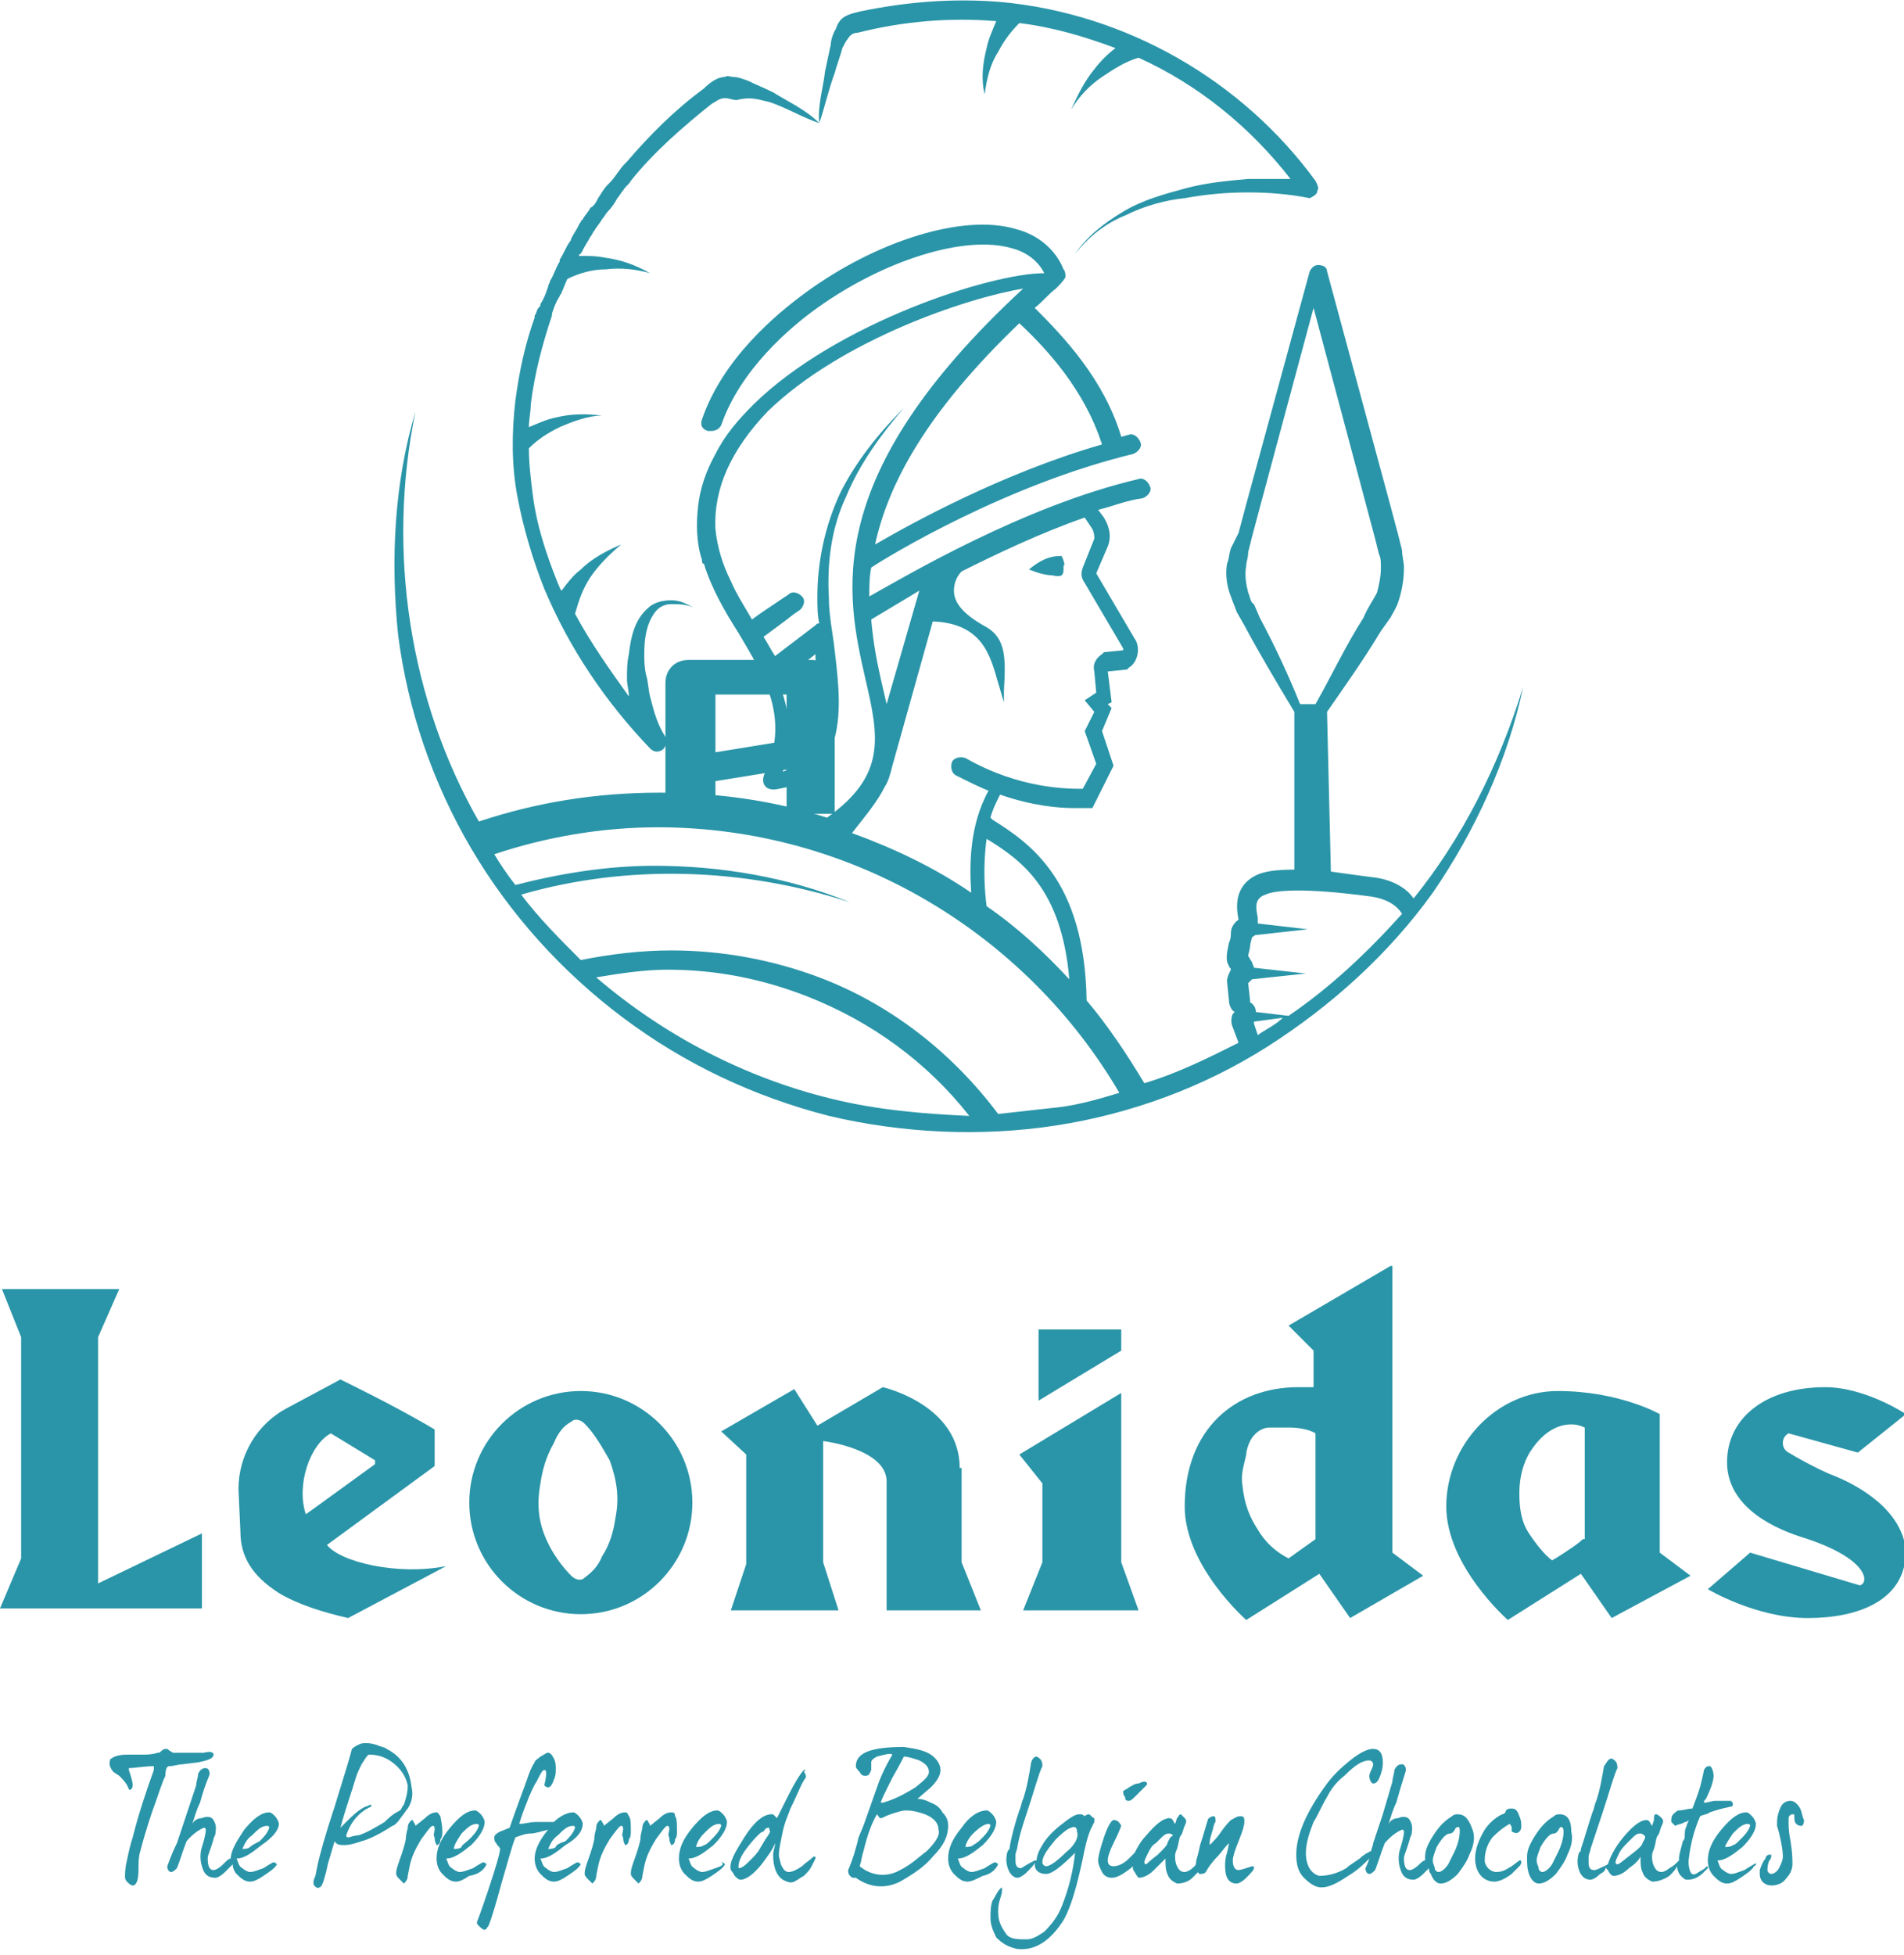 <?xml version="1.0" encoding="utf-8"?>
<!-- Generator: Adobe Illustrator 28.3.0, SVG Export Plug-In . SVG Version: 6.00 Build 0)  -->
<svg version="1.1" id="Layer_2_00000125595362154275485010000011974042565702080447_"
	 xmlns="http://www.w3.org/2000/svg" xmlns:xlink="http://www.w3.org/1999/xlink" x="0px" y="0px" viewBox="0 0 99 101.6"
	 style="enable-background:new 0 0 99 101.6;" xml:space="preserve">
<style type="text/css">
	.st0{fill:#2A95A8;}
</style>
<path class="st0" d="M42.2,34.3L42.2,34.3h-6.4l0,0c-0.7,0-1.2,0.5-1.2,1.2l0,0v6.9h2.6v-1.8l3.7-0.6v2.3h2.5v-6.8
	C43.4,34.8,42.9,34.3,42.2,34.3z M40.9,38.5l-3.7,0.6v-3l0,0h3.7V38.5z"/>
<g>
	<path class="st0" d="M30.2,72.3c-3.2,0-5.8,2.6-5.8,5.8c0,3.2,2.6,5.8,5.8,5.8c3.2,0,5.8-2.6,5.8-5.8C36,74.9,33.4,72.3,30.2,72.3
		 M32,78.9c-0.1,0.7-0.3,1.4-0.7,2c-0.2,0.5-0.5,0.8-0.9,1.1c-0.2,0.2-0.5,0.1-0.7-0.1c-0.5-0.5-1-1.2-1.3-1.9
		c-0.4-0.9-0.5-1.8-0.3-2.9c0.1-0.7,0.3-1.4,0.7-2.1c0.2-0.5,0.5-0.9,0.9-1.1c0.2-0.2,0.5-0.1,0.7,0.1c0.5,0.5,0.9,1.2,1.3,1.9
		C32.1,77,32.2,77.9,32,78.9"/>
	<path class="st0" d="M86.3,73.5c0,0-2.1-1.2-5.3-1.2c-3.2,0-5.8,2.8-5.8,6c0,3.1,3.2,5.9,3.2,5.9l3.8-2.4l1.6,2.3l4.1-2.2l-1.6-1.2
		L86.3,73.5z M82.3,80c-0.2,0.2-0.5,0.4-0.8,0.6c-0.3,0.2-0.6,0.4-0.8,0.5c-0.4-0.3-0.8-0.8-1.2-1.4c-0.4-0.6-0.5-1.3-0.5-2.1
		c0-0.8,0.2-1.6,0.6-2.2c0.4-0.6,0.9-1.1,1.6-1.3c0.4-0.1,0.8-0.1,1.2,0.1V80z"/>
	<path class="st0" d="M95.1,76.6c-0.9-0.4-1.6-0.8-2.1-1.1c-0.2-0.1-0.3-0.3-0.3-0.5c0-0.2,0.1-0.4,0.3-0.5l3.6,1l2.5-2
		c0,0-2.1-1.4-4.2-1.4c-3.1,0-5.1,1.6-5.1,3.9c0,2.1,2,3.3,3.9,3.9c3.5,1.1,3.5,2.4,3,2.5l-5.7-1.7l-2.2,1.9c0,0,2.5,1.5,5.2,1.5
		c2.6,0,5.1-0.9,5.1-3.5C98.9,78.5,96.7,77.2,95.1,76.6"/>
	<polygon class="st0" points="58.3,69.1 54,69.1 54,72.8 58.3,70.2 	"/>
	<path class="st0" d="M49.9,76.3c0-3.3-4-4.2-4-4.2l-3.4,2l-1.2-1.9l-3.8,2.2l1.3,1.2v1.2v4.5L38,83.7h5.6l-0.8-2.5v-6.3
		c0,0,3.3,0.4,3.3,2.1v6.7h4.9l-1-2.5V76.3z"/>
	<polygon class="st0" points="58.3,72.4 53,75.6 54.2,77.1 54.2,81.2 53.2,83.7 59.2,83.7 58.3,81.2 	"/>
	<path class="st0" d="M72.3,65.8L67,68.9l1.3,1.3v1.9c-0.2,0-0.5,0-0.8,0c-3.3,0-5.9,2.2-5.9,6.2c0,3.1,3.2,5.9,3.2,5.9l3.8-2.4
		l1.6,2.3l3.8-2.2l-1.6-1.2V65.8z M68.4,80L67,81c-0.6-0.3-1.2-0.8-1.6-1.5c-0.4-0.6-0.7-1.3-0.8-2.3c-0.1-0.6,0.1-1.1,0.2-1.6
		c0-0.2,0.1-0.5,0.2-0.7c0.2-0.4,0.6-0.7,1-0.7c0.4,0,0.7,0,1.1,0c0.4,0,1,0.1,1.3,0.3V80z"/>
	<polygon class="st0" points="10.5,79.7 5.1,82.3 5.1,69.5 6.2,67 0.1,67 1.1,69.5 1.1,81 0,83.6 10.5,83.6 	"/>
	<path class="st0" d="M17,80.3l5.6-4.1v-1.9c-2-1.2-4.9-2.6-4.9-2.6l-2.8,1.5c-1.5,0.8-2.5,2.4-2.5,4.2l0.1,2.2c0,1.3,0.6,2.3,2,3.2
		c1,0.6,2.3,1,3.6,1.3l5.1-2.7C20.7,81.9,17.7,81.2,17,80.3 M17.2,74.5l2.3,1.4v0.2c-0.7,0.5-3.7,2.7-3.6,2.6
		C15.4,77.2,16.1,75.1,17.2,74.5"/>
	<path class="st0" d="M8.8,91.8c0.2,0,0.5-0.1,0.7-0.1l0.8-0.1c0.5-0.1,0.8-0.2,0.8-0.4c0-0.1-0.1-0.2-0.5-0.1c-0.2,0-0.5,0-0.9,0
		c-0.4,0-0.7,0-0.7,0c-0.2-0.1-0.3-0.2-0.3-0.2c-0.1,0-0.2,0-0.3,0.1c-0.1,0.1-0.1,0.1-0.2,0.1c-0.3,0.1-0.6,0.1-0.8,0.1
		c-0.3,0-0.6,0-0.8,0c-0.4,0-0.7,0.1-0.8,0.2c-0.1,0-0.1,0.2-0.1,0.3c0,0.1,0.1,0.3,0.2,0.4l0.3,0.2c0.2,0.2,0.4,0.4,0.5,0.7
		c0.1,0.1,0.2-0.1,0.2-0.2c0-0.2-0.1-0.5-0.2-0.8c0-0.1,0-0.1,0-0.1C7,91.9,7.5,91.8,8,91.8l0,0.2c-0.4,1.1-0.8,2.3-1.1,3.5
		c-0.1,0.3-0.2,0.7-0.3,1.2c-0.1,0.4-0.1,0.7-0.1,0.8c0,0.1,0,0.2,0.1,0.3c0.1,0.1,0.2,0.2,0.3,0.2c0.2,0,0.3-0.3,0.3-0.8
		c0-0.3,0-0.7,0.1-1c0.1-0.4,0.3-1.1,0.6-2c0.3-0.8,0.5-1.5,0.7-1.9C8.6,91.9,8.7,91.8,8.8,91.8"/>
	<path class="st0" d="M14.5,94.8c0-0.1-0.1-0.3-0.2-0.4c-0.1-0.1-0.2-0.2-0.3-0.2c-0.4,0-0.8,0.3-1.3,0.9c-0.4,0.6-0.7,1.1-0.7,1.5
		c-0.1,0-0.2,0.1-0.4,0.3c-0.2,0.2-0.4,0.3-0.5,0.3c-0.2,0-0.3-0.2-0.3-0.6c0-0.2,0.1-0.3,0.3-1c0-0.1,0.1-0.2,0.1-0.3
		c0-0.1,0.1-0.4-0.1-0.7c-0.1-0.2-0.4-0.2-0.6-0.1c-0.2,0-0.4,0.1-0.5,0.3c0.1-0.3,0.2-0.7,0.4-1.1c0.3-1.1,0.5-1.4,0.5-1.5
		c0-0.2-0.1-0.3-0.2-0.3c-0.2,0-0.3,0.1-0.4,0.3c0,0.2-0.1,0.4-0.1,0.6l-0.5,1.5l-0.5,1.5C8.9,96.4,8.7,97,8.7,97
		c0,0.2,0.1,0.3,0.2,0.3c0.1,0,0.2-0.1,0.3-0.2c0.2-0.5,0.3-0.9,0.5-1.4c0,0,0,0,0,0c0,0,0,0,0,0c0,0,0.4-0.5,0.9-0.7c0,0,0,0,0,0
		c0.1,0,0.1,0.1,0.1,0.1c0,0.2-0.1,0.6-0.2,0.9c-0.1,0.3-0.1,0.7,0,1c0.1,0.4,0.3,0.6,0.7,0.6c0.1,0,0.3-0.1,0.5-0.3
		c0.2-0.2,0.3-0.3,0.4-0.4c0,0.2,0.1,0.4,0.2,0.5c0.2,0.2,0.4,0.4,0.7,0.4c0.2,0,0.4-0.1,0.7-0.3c0.3-0.2,0.6-0.4,0.7-0.6
		c-0.1-0.1-0.1-0.1-0.2-0.1c0,0-0.2,0.1-0.5,0.3c-0.3,0.1-0.5,0.2-0.7,0.2c-0.1,0-0.3-0.1-0.4-0.2c-0.2-0.1-0.2-0.3-0.3-0.5
		c0.4,0,0.8-0.3,1.3-0.7C14.2,95.5,14.5,95.1,14.5,94.8 M13,96c-0.1,0.1-0.3,0.1-0.4,0.1c0.1-0.2,0.2-0.5,0.5-0.7
		c0.3-0.3,0.5-0.5,0.8-0.5c0,0,0.1,0,0.1,0.1c-0.1,0.3-0.3,0.5-0.5,0.7C13.3,95.8,13.1,95.9,13,96"/>
	<path class="st0" d="M20.9,94.4c0.1-0.1,0.2-0.3,0.3-0.4c0.2-0.3,0.3-0.7,0.2-1.1c-0.1-0.9-0.5-1.6-1.3-2c-0.1-0.1-0.3-0.1-0.5-0.2
		c-0.3-0.1-0.5-0.1-0.6-0.1c-0.1,0-0.2,0-0.4,0.1c-0.2,0.1-0.3,0.2-0.3,0.2c-0.1,0.4-0.4,1.4-0.9,3c-0.5,1.5-0.8,2.6-0.9,3.1
		l-0.1,0.5c-0.1,0.2-0.1,0.3-0.1,0.4c0,0.1,0.2,0.3,0.3,0.2c0.1,0,0.2-0.2,0.3-0.6c0.1-0.3,0.1-0.5,0.2-0.8c0.1-0.3,0.2-0.7,0.3-1
		c0.1,0.2,0.3,0.2,0.5,0.2c0.3,0,0.6-0.1,0.9-0.2c0.4-0.1,1-0.4,1.6-0.8C20.5,94.9,20.7,94.7,20.9,94.4 M20,94.7
		c-0.5,0.3-1,0.6-1.4,0.7c-0.2,0-0.4,0.1-0.5,0.1c0,0-0.1,0-0.1-0.1c0.2-0.6,0.6-1.2,1.3-1.5c0-0.1,0-0.1,0-0.1
		c-0.1,0-0.2,0.1-0.3,0.1c-0.4,0.2-0.7,0.5-1,0.8c-0.1,0.1-0.2,0.2-0.3,0.3c0.3-1.1,0.6-1.9,0.8-2.6c0.1-0.3,0.2-0.5,0.3-0.7
		c0.2-0.3,0.3-0.5,0.4-0.5c0.4,0,0.8,0.1,1.2,0.4c0.4,0.3,0.7,0.7,0.8,1.2c0,0.4-0.1,0.7-0.2,1c-0.1,0.1-0.1,0.2-0.2,0.3
		C20.4,94.3,20.2,94.5,20,94.7"/>
	<path class="st0" d="M22.9,94.4c-0.1-0.1-0.1-0.2-0.2-0.2c-0.2,0-0.4,0.1-0.6,0.3l-0.5,0.4c0,0,0-0.1-0.1-0.2
		c0-0.1-0.1-0.1-0.1-0.1c-0.1,0.1-0.2,0.2-0.2,0.4c0,0.1-0.1,0.3-0.1,0.6c-0.1,0.5-0.3,1-0.4,1.3c-0.1,0.3-0.1,0.4-0.1,0.5
		c0,0.1,0.1,0.2,0.2,0.3c0.1,0.1,0.1,0.1,0.2,0.2c0.1-0.1,0.2-0.2,0.2-0.4l0.1-0.5c0.1-0.5,0.3-0.9,0.6-1.4c0.3-0.4,0.5-0.7,0.6-0.7
		c0.1,0,0.1,0.1,0.1,0.2c0,0.1-0.1,0.3,0,0.4c0,0.1,0,0.2,0.1,0.4c0.1,0,0.2-0.1,0.2-0.3c0.1-0.1,0.1-0.3,0.1-0.4
		C23,94.8,22.9,94.5,22.9,94.4"/>
	<path class="st0" d="M25.3,96.9c-0.1-0.1-0.1-0.1-0.2-0.1c0,0-0.2,0.1-0.5,0.3c-0.3,0.1-0.5,0.2-0.7,0.2c-0.1,0-0.3-0.1-0.4-0.2
		c-0.2-0.1-0.2-0.3-0.3-0.5c0.4,0,0.8-0.3,1.3-0.7c0.5-0.5,0.7-0.9,0.7-1.2c0-0.1-0.1-0.3-0.2-0.4c-0.1-0.1-0.2-0.2-0.3-0.2
		c-0.4,0-0.8,0.3-1.3,0.9c-0.5,0.6-0.7,1.1-0.7,1.6c0,0.3,0.1,0.6,0.3,0.8c0.2,0.2,0.4,0.4,0.7,0.4c0.2,0,0.4-0.1,0.7-0.3
		C25,97.4,25.2,97.1,25.3,96.9 M24,95.3c0.3-0.3,0.5-0.5,0.8-0.5c0,0,0.1,0,0.1,0.1c-0.1,0.3-0.3,0.5-0.5,0.7
		C24.2,95.8,24,95.9,24,96c-0.1,0.1-0.3,0.1-0.4,0.1C23.6,95.9,23.8,95.6,24,95.3"/>
	<path class="st0" d="M30.3,94.8c0-0.1-0.1-0.3-0.2-0.4c-0.1-0.1-0.2-0.2-0.3-0.2c-0.3,0-0.7,0.2-1,0.5c0,0,0,0,0,0
		c-0.1,0-0.4,0-0.9,0c-0.4,0-0.6,0.1-0.9,0.1c0.2-0.7,0.4-1.1,0.5-1.4c0.1-0.2,0.2-0.5,0.4-0.8c0.2-0.4,0.3-0.6,0.4-0.6
		c0.1,0,0.1,0.1,0.1,0.2c0,0,0,0.2-0.1,0.6c0.1,0.1,0.2,0.1,0.2,0.1c0.1,0,0.2-0.1,0.3-0.4c0.1-0.2,0.1-0.4,0.1-0.6
		c0-0.1,0-0.3-0.1-0.5c-0.1-0.2-0.2-0.3-0.3-0.3c-0.1,0-0.2,0.1-0.4,0.2c-0.1,0.1-0.3,0.2-0.3,0.3c-0.2,0.3-0.3,0.6-0.4,0.9
		c-0.4,1.1-0.7,1.9-0.9,2.5L26,95.2c-0.2,0.1-0.3,0.2-0.3,0.3c0,0.1,0,0.2,0.1,0.3c0.1,0.2,0.2,0.2,0.2,0.3c0,0.2-0.2,0.9-0.6,2.1
		c-0.4,1.2-0.6,1.7-0.6,1.7c0,0.1,0,0.1,0.1,0.2c0.1,0.1,0.2,0.2,0.3,0.2c0.1,0,0.1-0.1,0.2-0.2c0.2-0.5,0.4-1.2,0.7-2.3
		c0.3-1,0.5-1.8,0.7-2.3c0.3-0.1,0.5-0.2,0.8-0.2c0.2,0,0.5-0.1,0.9-0.2c-0.5,0.6-0.7,1.1-0.7,1.5c0,0.3,0.1,0.6,0.3,0.8
		c0.2,0.2,0.4,0.4,0.7,0.4c0.2,0,0.4-0.1,0.7-0.3c0.3-0.2,0.6-0.4,0.7-0.6c-0.1-0.1-0.1-0.1-0.2-0.1c0,0-0.2,0.1-0.5,0.3
		c-0.3,0.1-0.5,0.2-0.7,0.2c-0.1,0-0.3-0.1-0.4-0.2c-0.2-0.1-0.2-0.3-0.3-0.5c0.4,0,0.8-0.3,1.3-0.7C30.1,95.5,30.3,95.1,30.3,94.8
		 M28.9,96c-0.1,0.1-0.3,0.1-0.4,0.1c0.1-0.2,0.2-0.5,0.5-0.7c0.3-0.3,0.5-0.5,0.8-0.5c0,0,0.1,0,0.1,0.1c-0.1,0.3-0.3,0.5-0.5,0.7
		C29.1,95.8,28.9,95.9,28.9,96"/>
	<path class="st0" d="M32.5,94.2c-0.2,0-0.4,0.1-0.6,0.3l-0.5,0.4c0,0,0-0.1-0.1-0.2c0-0.1-0.1-0.1-0.1-0.1
		c-0.1,0.1-0.2,0.2-0.2,0.4c0,0.1-0.1,0.3-0.1,0.6c-0.1,0.5-0.3,1-0.4,1.3c-0.1,0.3-0.1,0.4-0.1,0.5c0,0.1,0.1,0.2,0.2,0.3
		c0.1,0.1,0.1,0.1,0.2,0.2c0.1-0.1,0.2-0.2,0.2-0.4l0.1-0.5c0.1-0.5,0.3-0.9,0.6-1.4c0.3-0.4,0.5-0.7,0.6-0.7c0.1,0,0.1,0.1,0.1,0.2
		c0,0.1-0.1,0.3,0,0.4c0,0.1,0,0.2,0.1,0.4c0.1,0,0.2-0.1,0.2-0.3c0.1-0.1,0.1-0.3,0.1-0.4c0-0.4,0-0.7-0.1-0.8
		C32.6,94.2,32.6,94.2,32.5,94.2"/>
	<path class="st0" d="M34.9,94.2c-0.2,0-0.4,0.1-0.6,0.3l-0.5,0.4c0,0,0-0.1-0.1-0.2c0-0.1-0.1-0.1-0.1-0.1
		c-0.1,0.1-0.2,0.2-0.2,0.4c0,0.1-0.1,0.3-0.1,0.6c-0.1,0.5-0.3,1-0.4,1.3c-0.1,0.3-0.1,0.4-0.1,0.5c0,0.1,0.1,0.2,0.2,0.3
		c0.1,0.1,0.1,0.1,0.2,0.2c0.1-0.1,0.2-0.2,0.2-0.4l0.1-0.5c0.1-0.5,0.3-0.9,0.6-1.4c0.3-0.4,0.5-0.7,0.6-0.7c0.1,0,0.1,0.1,0.1,0.2
		c0,0.1-0.1,0.3,0,0.4c0,0.1,0,0.2,0.1,0.4c0.1,0,0.2-0.1,0.2-0.3c0.1-0.1,0.1-0.3,0.1-0.4c0-0.4,0-0.7-0.1-0.8
		C35.1,94.2,35,94.2,34.9,94.2"/>
	<path class="st0" d="M37.2,97.1c-0.3,0.1-0.5,0.2-0.7,0.2c-0.1,0-0.3-0.1-0.4-0.2c-0.2-0.1-0.2-0.3-0.3-0.5c0.4,0,0.8-0.3,1.3-0.7
		c0.5-0.5,0.7-0.9,0.7-1.2c0-0.1-0.1-0.3-0.2-0.4c-0.1-0.1-0.2-0.2-0.3-0.2c-0.4,0-0.8,0.3-1.3,0.9c-0.5,0.6-0.7,1.1-0.7,1.6
		c0,0.3,0.1,0.6,0.3,0.8c0.2,0.2,0.4,0.4,0.7,0.4c0.2,0,0.4-0.1,0.7-0.3c0.3-0.2,0.6-0.4,0.7-0.6c-0.1-0.1-0.1-0.1-0.2-0.1
		C37.7,96.9,37.5,97,37.2,97.1 M36.6,95.3c0.3-0.3,0.5-0.5,0.8-0.5c0,0,0.1,0,0.1,0.1c-0.1,0.3-0.3,0.5-0.5,0.7
		c-0.2,0.2-0.3,0.3-0.4,0.3c-0.1,0.1-0.3,0.1-0.4,0.1C36.2,95.9,36.3,95.6,36.6,95.3"/>
	<path class="st0" d="M42.3,96.5c-0.2,0.2-0.4,0.3-0.6,0.5c-0.3,0.2-0.5,0.3-0.7,0.3c-0.2,0-0.3-0.2-0.4-0.4c0-0.1-0.1-0.3-0.1-0.5
		c0-0.3,0.1-0.7,0.2-1.2c0.1-0.5,0.3-0.9,0.4-1.2c0.4-0.8,0.6-1.4,0.8-1.6c0-0.1,0-0.2-0.1-0.3C41.9,92,41.9,92,41.8,92
		c-0.2,0.2-0.5,0.7-0.8,1.3l-0.6,1.2c-0.1-0.1-0.2-0.2-0.2-0.2c0,0-0.1,0-0.1,0c-0.4,0-0.9,0.4-1.4,1.2c-0.5,0.8-0.8,1.3-0.7,1.7
		c0,0,0.1,0.1,0.2,0.3c0.1,0.1,0.2,0.2,0.3,0.2c0.3,0,0.7-0.3,1.1-0.8c0.3-0.4,0.6-0.8,0.7-1.1c0,0.2-0.1,0.4-0.1,0.6
		c0,0.7,0.2,1.1,0.5,1.3c0.2,0.1,0.4,0.2,0.6,0.1c0.2-0.1,0.3-0.2,0.5-0.3c0.2-0.2,0.3-0.3,0.4-0.5c0.1-0.2,0.2-0.4,0.2-0.4
		c0,0,0,0,0-0.1C42.4,96.5,42.3,96.5,42.3,96.5 M39.8,95.6l-0.3,0.5c-0.1,0.2-0.3,0.4-0.5,0.6c-0.2,0.2-0.4,0.4-0.6,0.4
		c0,0,0,0,0-0.1c0-0.2,0.1-0.5,0.4-0.9c0.3-0.4,0.5-0.6,0.6-0.7c0.1-0.1,0.2-0.2,0.3-0.2C39.8,95,39.9,95,40,95c0,0,0,0.1,0,0.1
		C40.1,95.2,40,95.3,39.8,95.6"/>
	<path class="st0" d="M48.4,93.7c-0.2-0.1-0.4-0.2-0.7-0.2l0.7-0.6c0.3-0.3,0.5-0.6,0.5-0.9c0-0.3-0.2-0.6-0.5-0.8
		c-0.3-0.2-0.7-0.3-1.4-0.4c-1.7,0-2.5,0.3-2.5,1c0,0.1,0.1,0.2,0.2,0.3c0.1,0.2,0.2,0.2,0.3,0.2c0.2,0,0.2-0.1,0.3-0.3l0-0.4
		c0-0.1,0.1-0.2,0.3-0.3c0.4-0.1,0.7-0.2,0.8-0.1c-0.3,0.5-0.6,1.1-0.8,1.7L45,94.6c-0.2,0.6-0.4,0.9-0.4,1.1l-0.2,0.7
		c-0.2,0.6-0.3,0.8-0.3,0.8c0,0.1,0,0.2,0.1,0.3c0.1,0.1,0.1,0.1,0.2,0.1c0,0,0,0,0.1,0l0,0c0.7,0.5,1.5,0.6,2.3,0.2
		c0.7-0.4,1.3-0.8,1.7-1.3c0.6-0.6,0.8-1.1,0.8-1.6c0-0.3-0.1-0.5-0.3-0.7C48.9,94,48.7,93.8,48.4,93.7 M46.4,92.4
		c0.4-0.7,0.6-1.1,0.6-1.1c0.2,0,0.5,0.1,0.8,0.2c0.4,0.2,0.5,0.4,0.5,0.6c0,0.2-0.2,0.4-0.7,0.8c-0.5,0.3-1,0.6-1.7,0.8h-0.1
		C45.8,93.6,46,93.2,46.4,92.4 M48.2,96.2c-0.4,0.3-0.8,0.7-1.4,1c-0.7,0.4-1.5,0.3-2.1-0.2c0.1-0.3,0.1-0.5,0.2-0.8
		c0.2-0.8,0.4-1.4,0.7-1.9c0.1,0.1,0.1,0.2,0.2,0.2c0.1,0,0.2-0.1,0.5-0.2c0.3-0.1,0.6-0.2,0.8-0.2c0.4,0,0.7,0.1,1,0.2
		c0.5,0.2,0.7,0.5,0.7,0.8C48.9,95.4,48.6,95.8,48.2,96.2"/>
	<path class="st0" d="M51.9,96.9c-0.1-0.1-0.1-0.1-0.2-0.1c0,0-0.2,0.1-0.5,0.3c-0.3,0.1-0.5,0.2-0.7,0.2c-0.1,0-0.3-0.1-0.4-0.2
		c-0.2-0.1-0.2-0.3-0.3-0.5c0.4,0,0.8-0.3,1.3-0.7c0.5-0.5,0.7-0.9,0.7-1.2c0-0.1-0.1-0.3-0.2-0.4c-0.1-0.1-0.2-0.2-0.3-0.2
		c-0.4,0-0.9,0.3-1.3,0.9c-0.5,0.6-0.7,1.1-0.7,1.6c0,0.3,0.1,0.6,0.3,0.8c0.2,0.2,0.4,0.4,0.7,0.4c0.2,0,0.4-0.1,0.8-0.3
		C51.6,97.4,51.8,97.1,51.9,96.9 M50.6,95.3c0.3-0.3,0.6-0.5,0.8-0.5c0,0,0.1,0,0.1,0.1c-0.1,0.3-0.3,0.5-0.5,0.7
		c-0.2,0.2-0.4,0.3-0.4,0.3c-0.1,0.1-0.3,0.1-0.4,0.1C50.2,95.9,50.3,95.6,50.6,95.3"/>
	<path class="st0" d="M56.6,94.3c-0.1,0-0.2,0.1-0.2,0.1c0,0-0.1-0.1-0.2-0.1c0,0-0.1,0-0.1,0c-0.2,0-0.5,0.2-1,0.6
		c-0.5,0.4-0.8,0.8-0.9,1c-0.2,0.3-0.3,0.6-0.3,0.8c0,0,0,0-0.1,0c-0.4,0.2-0.7,0.4-0.7,0.4c-0.2,0-0.3-0.1-0.3-0.4c0,0,0-0.1,0-0.1
		c0-0.1,0-0.1,0-0.2c0-0.1,0.1-0.3,0.1-0.4c0.1-0.6,0.3-1.2,0.5-1.8c0.4-1.2,0.6-2,0.8-2.4c0-0.3-0.1-0.4-0.3-0.5
		c-0.2,0-0.3,0.3-0.3,0.4c-0.1,0.6-0.2,1.2-0.4,1.8c-0.1,0.2-0.1,0.4-0.2,0.6c-0.2,0.6-0.4,1.3-0.5,1.9c0,0.1,0,0.1-0.1,0.2
		c-0.1,0.3-0.1,0.6,0,0.9c0.1,0.3,0.3,0.5,0.5,0.5c0.1,0,0.3-0.1,0.5-0.3c0.2-0.2,0.4-0.4,0.4-0.5c0,0,0,0.1,0,0.1
		c0,0.3,0.2,0.5,0.6,0.5c0.3,0,0.8-0.4,1.5-1.1c-0.1,0.9-0.3,1.8-0.7,2.8c-0.2,0.5-0.5,0.9-0.9,1.3c-0.3,0.2-0.6,0.4-0.9,0.4
		c-0.5,0-0.9,0-1.1-0.3c-0.2-0.3-0.4-0.6-0.4-1.1c0-0.2,0-0.4,0.1-0.7c0.1-0.3,0.1-0.4,0.1-0.4l0-0.2c-0.2,0.1-0.3,0.4-0.5,0.7
		c-0.1,0.3-0.1,0.6-0.1,0.9c0,0.3,0.1,0.6,0.3,1c0.3,0.3,0.6,0.5,1.1,0.6c0.9,0.1,1.7-0.4,2.4-1.5c0.4-0.7,0.7-1.8,1-3.2
		c0.1-0.5,0.2-1,0.4-1.5c0.1-0.2,0.2-0.4,0.2-0.4c0,0,0-0.1,0-0.2C56.8,94.5,56.7,94.3,56.6,94.3 M55.4,96.3c-0.4,0.4-0.8,0.7-1,0.7
		c-0.1,0-0.2-0.1-0.2-0.2c0-0.3,0.2-0.6,0.7-1.2c0.4-0.4,0.7-0.6,0.8-0.6c0.2-0.1,0.3,0,0.3,0.2C56.1,95.5,55.9,95.9,55.4,96.3"/>
	<path class="st0" d="M58.7,93.6c0.1,0,0.2-0.1,0.4-0.3c0.2-0.2,0.4-0.4,0.5-0.5c0.1-0.1,0-0.2-0.1-0.2c0,0-0.1,0-0.3,0.1
		c-0.2,0-0.3,0.1-0.5,0.2c-0.1,0.1-0.2,0.1-0.3,0.2c0,0.1,0,0.2,0.1,0.3C58.5,93.6,58.6,93.6,58.7,93.6"/>
	<path class="st0" d="M64.4,97.2c-0.2,0-0.3-0.2-0.3-0.5c0-0.2,0.1-0.5,0.3-1c0.2-0.5,0.3-0.8,0.3-1c0-0.2,0-0.3-0.2-0.3
		c-0.2,0-0.3,0.1-0.5,0.2c-0.1,0.1-0.3,0.3-0.5,0.6c-0.2,0.3-0.4,0.5-0.6,0.7c0,0,0,0,0-0.1c0-0.1,0-0.2,0.1-0.5
		c0.1-0.3,0.1-0.5,0.2-0.6c0-0.2,0-0.3-0.1-0.3c-0.1,0-0.3,0.1-0.3,0.2c-0.1,0.3-0.2,0.7-0.4,1.3c-0.1,0.5-0.2,0.8-0.2,0.8
		C62.2,97,62.1,97,62,97.1c-0.1,0.1-0.3,0.2-0.4,0.2c-0.2,0-0.3-0.1-0.4-0.3c-0.1-0.2-0.1-0.4-0.1-0.5c0-0.1,0-0.2,0.1-0.4
		c0.1-0.3,0.1-0.6,0.2-0.7c0.1-0.1,0.1-0.3,0.2-0.5c0.1-0.2,0.1-0.3,0-0.4c-0.1-0.1-0.2-0.2-0.2-0.2c-0.1,0-0.1,0.1-0.2,0.2
		l-0.1,0.3c-0.1-0.1-0.1-0.3-0.3-0.3c-0.3,0-0.7,0.3-1.2,0.9c-0.3,0.3-0.5,0.7-0.6,0.9c-0.1,0.1-0.2,0.2-0.3,0.3
		c-0.3,0.3-0.6,0.4-0.8,0.4c-0.2,0-0.3-0.1-0.3-0.3c0-0.2,0.1-0.5,0.3-0.9c0.3-0.6,0.4-0.9,0.4-0.9c-0.1-0.2-0.2-0.3-0.4-0.3
		c-0.1,0-0.3,0.3-0.5,0.9c-0.2,0.6-0.3,1-0.3,1.2c0,0.2,0.1,0.4,0.2,0.6c0.1,0.2,0.3,0.3,0.5,0.3c0.3,0,0.6-0.2,1-0.5
		c0.1-0.1,0.1-0.1,0.1-0.1c0,0.1,0,0.2,0.1,0.3c0.1,0.2,0.2,0.3,0.2,0.3c0.2,0,0.5-0.1,0.8-0.4c0.2-0.2,0.4-0.4,0.6-0.6
		c0,0.3,0,0.6,0.1,0.8c0.1,0.3,0.3,0.4,0.5,0.5c0.3,0,0.6-0.1,0.8-0.3c0.1-0.1,0.2-0.2,0.3-0.3c0,0.1,0.1,0.1,0.1,0.1
		c0.1,0,0.2,0,0.3-0.1c0.1-0.2,0.3-0.5,0.6-0.8c0.2-0.2,0.3-0.4,0.6-0.7c0,0,0,0.1-0.1,0.5c-0.1,0.3-0.1,0.5-0.1,0.7
		c0,0.6,0.2,0.9,0.6,0.9c0.1,0,0.3-0.1,0.5-0.3c0.2-0.2,0.4-0.4,0.4-0.5c0-0.1,0-0.1-0.1-0.1C64.8,97.1,64.5,97.2,64.4,97.2
		 M60.7,95.8c0,0.1-0.2,0.3-0.5,0.6c-0.4,0.3-0.6,0.5-0.6,0.5c-0.1,0-0.1-0.1-0.1-0.1c0-0.1,0.1-0.3,0.2-0.5
		c0.1-0.2,0.2-0.4,0.4-0.5c0.1-0.1,0.2-0.2,0.3-0.3c0.2-0.2,0.3-0.2,0.4-0.2c0.1,0,0.2,0.1,0.2,0.1C60.8,95.5,60.8,95.6,60.7,95.8"
		/>
	<path class="st0" d="M75.8,94.3c-0.1,0-0.2,0-0.3,0.1c-0.5,0.3-0.8,0.7-1.1,1.2c-0.1,0.2-0.3,0.5-0.3,0.9c0,0.1,0,0.2,0,0.2
		c-0.1,0-0.2,0.1-0.3,0.2c-0.2,0.2-0.4,0.3-0.5,0.3c-0.2,0-0.3-0.2-0.3-0.6c0-0.2,0.1-0.3,0.3-1c0-0.1,0.1-0.2,0.1-0.3
		c0-0.1,0.1-0.4-0.1-0.7c-0.1-0.2-0.4-0.2-0.6-0.1c-0.2,0-0.4,0.1-0.5,0.3c0.1-0.3,0.2-0.7,0.4-1.1c0.3-1.1,0.5-1.6,0.5-1.7
		c0-0.2-0.1-0.3-0.2-0.3c-0.2,0-0.3,0.1-0.4,0.3c0,0.2-0.1,0.4-0.1,0.6l-0.5,1.7l-0.5,1.5c0,0.1-0.1,0.3-0.1,0.4
		c-0.2,0.1-0.4,0.2-0.6,0.4c-0.3,0.2-0.6,0.4-0.7,0.5c-0.5,0.3-1,0.4-1.4,0.4c-0.4-0.1-0.7-0.5-0.7-1.2c0-0.5,0.2-1.1,0.4-1.6
		c0.2-0.3,0.4-0.8,0.7-1.3c0.2-0.4,0.5-0.8,0.9-1.1c0.5-0.5,0.9-0.8,1.3-0.8c0.1,0,0.2,0.1,0.2,0.2c0,0,0,0.1-0.1,0.3
		c-0.1,0.2-0.1,0.3-0.1,0.3c0,0.2,0.1,0.4,0.2,0.4c0.2,0,0.3-0.2,0.4-0.5c0.1-0.3,0.1-0.5,0.1-0.6c0-0.5-0.2-0.7-0.5-0.7
		c-0.3,0-0.7,0.2-1.2,0.6c-0.5,0.4-0.9,0.8-1.2,1.2c-1.1,1.5-1.6,2.7-1.6,3.7c0,0.5,0.1,0.9,0.4,1.2c0.3,0.3,0.6,0.5,0.9,0.5
		c0.4,0,0.8-0.2,1.4-0.6c0.5-0.3,0.8-0.6,1.1-0.9c-0.1,0.3-0.2,0.5-0.2,0.5c0,0.2,0.1,0.3,0.2,0.3c0.1,0,0.2-0.1,0.3-0.2
		c0.2-0.5,0.3-0.9,0.5-1.4c0,0,0,0,0,0c0,0,0,0,0,0c0,0,0.4-0.5,0.9-0.7c0,0,0,0,0,0c0.1,0,0.1,0.1,0.1,0.1c0,0.2-0.1,0.6-0.2,0.9
		c-0.1,0.3-0.1,0.7,0,1c0.1,0.4,0.3,0.6,0.7,0.6c0.1,0,0.3-0.1,0.5-0.3c0.1-0.1,0.2-0.2,0.3-0.3c0,0.1,0,0.2,0.1,0.3
		c0.1,0.3,0.3,0.5,0.5,0.5c0.3,0,0.6-0.2,0.9-0.5c0.3-0.4,0.5-0.7,0.6-1c0.2-0.4,0.3-0.8,0.2-1.2C76.4,94.6,76.2,94.3,75.8,94.3
		 M75.9,95.2c0,0.3-0.1,0.7-0.3,1.1c-0.1,0.2-0.2,0.4-0.3,0.6c-0.2,0.3-0.4,0.4-0.5,0.4c-0.1,0-0.2-0.1-0.2-0.2
		c0-0.1-0.1-0.2-0.1-0.4c0-0.2,0.1-0.4,0.2-0.7c0.3-0.5,0.5-0.7,0.7-0.7c0,0,0,0,0,0c0,0,0,0,0,0c0.1,0,0.2-0.1,0.3-0.3
		C75.9,94.9,75.9,95,75.9,95.2"/>
	<path class="st0" d="M78.5,94.8c0,0,0.1,0.1,0.1,0.2c0,0.1,0,0.2,0,0.2c0.2,0.1,0.3,0.1,0.4,0c0.1-0.1,0.1-0.2,0.1-0.3
		c0-0.1,0-0.3-0.1-0.5c-0.1-0.3-0.2-0.4-0.4-0.4c-0.1,0-0.2,0-0.3,0.1c0,0.1-0.1,0.2-0.2,0.2c-0.4,0.2-0.7,0.5-0.9,0.8
		c-0.3,0.5-0.5,1-0.5,1.5c0,0.7,0.4,1.2,1,1.2c0.2,0,0.5-0.1,0.9-0.4c0.1-0.1,0.2-0.2,0.4-0.4c0.1-0.1,0.1-0.2,0.1-0.2
		c0-0.1,0-0.1-0.1-0.1L78.6,97c-0.2,0.1-0.4,0.3-0.8,0.3c-0.3,0-0.6-0.3-0.6-0.6c0-0.4,0.1-0.8,0.4-1.2C78,95.1,78.3,94.9,78.5,94.8
		"/>
	<path class="st0" d="M81.1,94.3c-0.1,0-0.2,0-0.3,0.1c-0.5,0.3-0.8,0.7-1.1,1.2c-0.1,0.2-0.3,0.5-0.3,0.9c0,0.4,0,0.6,0.1,0.9
		c0.1,0.3,0.3,0.5,0.5,0.5c0.3,0,0.6-0.2,0.9-0.5c0.3-0.4,0.5-0.7,0.6-1c0.2-0.4,0.3-0.8,0.2-1.2C81.7,94.6,81.5,94.3,81.1,94.3
		 M81.3,95.2c0,0.3-0.1,0.7-0.3,1.1c-0.1,0.2-0.2,0.4-0.3,0.6c-0.2,0.3-0.4,0.4-0.5,0.4c-0.1,0-0.2-0.1-0.2-0.2
		c0-0.1-0.1-0.2-0.1-0.4c0-0.2,0.1-0.4,0.2-0.7c0.3-0.5,0.5-0.7,0.7-0.7c0,0,0,0,0,0c0,0,0,0,0,0c0.1,0,0.2-0.1,0.3-0.3
		C81.2,94.9,81.3,95,81.3,95.2"/>
	<path class="st0" d="M88.4,94.4c0.2-0.1,0.4-0.1,0.5-0.2c0.3-0.1,0.6-0.2,1.1-0.3c0.1,0,0.1-0.1,0.1-0.1c0-0.1,0-0.1-0.1-0.2
		c-0.3,0-0.6,0-0.8,0c-0.2,0-0.4,0.1-0.6,0.1c0,0,0,0,0,0c0-0.1,0-0.1,0.1-0.2c0.3-0.6,0.4-1,0.4-1.2c0-0.2-0.1-0.5-0.2-0.5
		c-0.1,0-0.2,0-0.3,0.2C88.4,93,88.3,93.2,88,94c-0.2,0-0.5,0.1-0.7,0.1c-0.1,0-0.2,0.1-0.3,0.2c-0.1,0.1-0.1,0.2-0.1,0.4
		c0.1,0.1,0.1,0.1,0.2,0.2c0.2-0.1,0.4-0.1,0.5-0.2c0.1,0,0.1,0,0.2-0.1c0,0.1-0.1,0.2-0.1,0.3c-0.1,0.2-0.1,0.3-0.1,0.5
		c0,0.1,0,0.2-0.1,0.3c-0.1,0.4-0.2,0.7-0.2,0.9c0,0,0,0.1,0,0.1c-0.2,0.2-0.3,0.3-0.5,0.4c-0.1,0.1-0.3,0.2-0.4,0.2
		c-0.2,0-0.3-0.1-0.4-0.3c-0.1-0.2-0.1-0.4-0.1-0.5c0-0.1,0-0.2,0.1-0.4c0.1-0.3,0.1-0.6,0.2-0.7c0.1-0.1,0.1-0.3,0.2-0.5
		c0.1-0.2,0.1-0.3,0-0.4c-0.1-0.1-0.2-0.2-0.3-0.2S86,94.4,86,94.6l-0.1,0.3c-0.1-0.1-0.1-0.3-0.3-0.3c-0.3,0-0.7,0.3-1.2,0.9
		c-0.5,0.6-0.7,1.1-0.8,1.4c-0.4,0.2-0.6,0.3-0.7,0.3c-0.2,0-0.3-0.1-0.3-0.4c0,0,0-0.1,0-0.1c0-0.1,0-0.1,0-0.2
		c0-0.1,0.1-0.3,0.1-0.4c0.2-0.6,0.4-1.2,0.6-1.8c0.4-1.2,0.6-2,0.8-2.4c0-0.3-0.1-0.4-0.3-0.5c-0.2,0-0.3,0.3-0.4,0.4
		c-0.1,0.6-0.2,1.2-0.4,1.8c-0.1,0.2-0.1,0.4-0.2,0.6c-0.2,0.6-0.4,1.3-0.6,1.9c0,0.1,0,0.1-0.1,0.2c-0.1,0.3-0.1,0.6,0,0.9
		c0.1,0.3,0.3,0.5,0.6,0.5c0.1,0,0.3-0.1,0.5-0.3c0.2-0.1,0.3-0.2,0.3-0.4c0,0.1,0,0.1,0.1,0.2c0.1,0.2,0.2,0.3,0.3,0.3
		c0.2,0,0.5-0.1,0.8-0.4c0.3-0.2,0.5-0.4,0.6-0.6c0,0.3,0,0.6,0.1,0.8c0.1,0.3,0.3,0.4,0.5,0.5c0.3,0,0.6-0.1,0.9-0.3
		c0.2-0.2,0.3-0.3,0.4-0.5c0,0.2,0.1,0.4,0.2,0.5c0.1,0.1,0.2,0.2,0.3,0.2c0.1,0,0.3,0,0.5-0.1c0.2-0.1,0.3-0.2,0.4-0.3
		c0,0,0.1-0.1,0.1-0.1l0.1-0.1c0,0,0-0.1,0-0.1c-0.1,0-0.1,0.1-0.3,0.2c-0.2,0.1-0.4,0.3-0.5,0.2c-0.1,0-0.2-0.3-0.2-0.6
		c0,0,0-0.1,0-0.1C87.9,95.8,88.1,95.1,88.4,94.4 M85.4,95.8c0,0.1-0.2,0.3-0.6,0.6c-0.4,0.3-0.6,0.5-0.7,0.5
		c-0.1,0-0.1-0.1-0.1-0.1c0-0.1,0.1-0.3,0.2-0.5c0.1-0.2,0.3-0.4,0.4-0.5c0.1-0.1,0.2-0.2,0.3-0.3c0.2-0.2,0.3-0.2,0.4-0.2
		c0.1,0,0.2,0.1,0.2,0.1C85.6,95.5,85.5,95.6,85.4,95.8"/>
	<path class="st0" d="M91.2,96.9c0,0-0.2,0.1-0.5,0.3c-0.3,0.1-0.5,0.2-0.7,0.2c-0.1,0-0.3-0.1-0.4-0.2c-0.2-0.1-0.2-0.3-0.3-0.5
		c0.4,0,0.8-0.3,1.3-0.7c0.5-0.5,0.7-0.9,0.7-1.2c0-0.1-0.1-0.3-0.2-0.4c-0.1-0.1-0.2-0.2-0.3-0.2c-0.4,0-0.8,0.3-1.3,0.9
		c-0.5,0.6-0.7,1.1-0.7,1.6c0,0.3,0.1,0.6,0.3,0.8c0.2,0.2,0.4,0.4,0.7,0.4c0.2,0,0.4-0.1,0.7-0.3c0.3-0.2,0.6-0.4,0.7-0.6
		C91.4,96.9,91.3,96.8,91.2,96.9 M90.1,95.3c0.3-0.3,0.5-0.5,0.8-0.5c0,0,0.1,0,0.1,0.1c-0.1,0.3-0.3,0.5-0.5,0.7
		c-0.2,0.2-0.3,0.3-0.4,0.3c-0.1,0.1-0.3,0.1-0.4,0.1C89.7,95.9,89.9,95.6,90.1,95.3"/>
	<path class="st0" d="M93.6,94c-0.1-0.2-0.3-0.4-0.5-0.4c-0.2,0-0.4,0.1-0.5,0.3c-0.1,0.2-0.2,0.5-0.2,0.8c0,0.1,0,0.1,0,0.2
		c0,0,0.1,0.3,0.2,0.8c0.1,0.5,0.1,0.7,0.1,0.8c0,0.2-0.1,0.4-0.2,0.6c-0.1,0.2-0.3,0.3-0.4,0.3c-0.1,0-0.2-0.1-0.2-0.2
		c0-0.1,0-0.3,0.1-0.5c0.1-0.1,0.1-0.2,0.1-0.3c0,0-0.1,0-0.1,0c-0.1,0-0.2,0.1-0.2,0.2c-0.1,0.1-0.2,0.3-0.3,0.6c0,0.1,0,0.2,0,0.2
		c0,0.4,0.3,0.6,0.6,0.6c0.3,0,0.6-0.1,0.8-0.4c0.2-0.2,0.3-0.5,0.3-0.7c0-0.2,0-0.6-0.1-1.2c-0.1-0.5-0.1-0.8-0.1-0.9
		c0-0.1,0-0.3,0-0.3c0-0.1,0.1-0.2,0.2-0.2c0.1,0,0.1,0,0.1,0.1c0,0.2,0,0.3,0.1,0.4c0.1,0.1,0.2,0.1,0.3,0.1
		c0.1-0.1,0.1-0.2,0.1-0.3C93.7,94.4,93.7,94.2,93.6,94"/>
	<path class="st0" d="M28.3,30.6c1.3,3.1,3.2,5.9,5.5,8.3c0.2,0.2,0.4,0.2,0.6,0.1c0.2-0.1,0.3-0.4,0.2-0.7l0,0
		c-0.4-0.6-0.6-1.3-0.8-2.1c-0.1-0.4-0.1-0.8-0.2-1.1c-0.1-0.4-0.1-0.8-0.1-1.1c0-0.8,0.1-1.5,0.5-2.1c0.2-0.3,0.5-0.5,0.9-0.5
		c0.4,0,0.8,0,1.2,0.2c-0.4-0.2-0.7-0.4-1.2-0.4c-0.4,0-0.9,0.1-1.2,0.4c-0.7,0.6-0.9,1.5-1,2.4c-0.1,0.4-0.1,0.9-0.1,1.3
		c0,0.3,0.1,0.6,0.1,0.9c-1-1.4-2-2.8-2.8-4.3c0.2-0.7,0.4-1.3,0.8-1.9c0.4-0.6,1-1.2,1.6-1.7c-0.7,0.3-1.5,0.7-2.1,1.3
		c-0.4,0.3-0.7,0.7-1,1.1c-0.1-0.1-0.1-0.2-0.2-0.4c-0.6-1.5-1.1-3-1.3-4.6c-0.1-0.8-0.2-1.6-0.2-2.4c0.5-0.5,1-0.8,1.6-1.1
		c0.7-0.3,1.5-0.6,2.2-0.6c-0.8-0.1-1.6-0.1-2.4,0.1c-0.5,0.1-0.9,0.3-1.4,0.5c0-0.4,0.1-0.8,0.1-1.2c0.2-1.6,0.6-3.1,1.1-4.6
		c0,0,0-0.1,0-0.1c0.1-0.3,0.2-0.6,0.4-0.9c0-0.1,0.1-0.1,0.1-0.2c0.1-0.2,0.2-0.5,0.3-0.7c0.6-0.3,1.3-0.5,2-0.5
		c0.8-0.1,1.6,0,2.3,0.2c-0.7-0.4-1.5-0.7-2.3-0.8c-0.5-0.1-0.9-0.1-1.4-0.1c0,0,0-0.1,0.1-0.1c0-0.1,0.1-0.1,0.1-0.2
		c0.1-0.2,0.3-0.5,0.4-0.7c0.1-0.1,0.1-0.2,0.2-0.3c0.1-0.2,0.3-0.4,0.4-0.6c0.1-0.1,0.2-0.3,0.3-0.4c0.2-0.2,0.4-0.5,0.5-0.7
		c0.1-0.1,0.2-0.3,0.3-0.4c0.1-0.2,0.3-0.3,0.4-0.5c1.2-1.5,2.7-2.8,4.2-4c0.2-0.1,0.4-0.3,0.7-0.3c0.2,0,0.4,0.1,0.6,0.1
		C39.1,5,39.5,5.2,40,5.3c0.9,0.3,1.7,0.8,2.6,1.1c-0.7-0.7-1.6-1.1-2.4-1.6c-0.4-0.2-0.9-0.4-1.3-0.6C38.6,4.1,38.4,4,38.1,4
		c-0.1,0-0.3-0.1-0.4,0c-0.4,0-0.8,0.3-1.1,0.6c-1.5,1.1-2.8,2.4-4,3.8c0,0,0,0-0.1,0.1c-0.3,0.3-0.5,0.7-0.8,1c0,0-0.1,0.1-0.1,0.1
		c-0.2,0.2-0.3,0.4-0.5,0.7c-0.1,0.2-0.2,0.4-0.4,0.5c-0.1,0.2-0.3,0.4-0.4,0.6c0,0-0.1,0.1-0.1,0.1c0,0.1-0.1,0.1-0.1,0.2
		c-0.1,0.2-0.3,0.5-0.4,0.7c0,0.1-0.1,0.2-0.1,0.2c-0.2,0.3-0.3,0.6-0.5,0.9c0,0,0,0.1,0,0.1c-0.2,0.3-0.3,0.7-0.5,1
		c0,0.1-0.1,0.2-0.1,0.3c-0.1,0.3-0.2,0.6-0.4,0.9c0,0.1,0,0.1-0.1,0.2c-0.1,0.1-0.1,0.3-0.2,0.4c0,0,0,0,0,0.1
		c-0.5,1.4-0.8,2.8-1,4.3c-0.2,1.7-0.2,3.4,0.1,5C27.2,27.4,27.7,29.1,28.3,30.6"/>
	<path class="st0" d="M43.8,2.5C43.9,2.3,44,2.1,44.1,2c0.1-0.2,0.3-0.3,0.5-0.3c2.4-0.6,4.8-0.8,7.2-0.6c-0.2,0.5-0.4,0.9-0.5,1.4
		c-0.2,0.8-0.3,1.6-0.1,2.4c0.1-0.8,0.3-1.6,0.7-2.2c0.3-0.6,0.7-1.1,1.1-1.5c1.7,0.2,3.4,0.7,5,1.3c-0.4,0.3-0.8,0.7-1.1,1.1
		c-0.5,0.6-0.9,1.4-1.2,2.1c0.4-0.7,1-1.3,1.6-1.7c0.6-0.4,1.2-0.8,1.9-1c3.1,1.4,5.8,3.6,7.9,6.3c-0.7,0-1.5,0-2.2,0
		c-1.1,0.1-2.2,0.2-3.3,0.5c-1.1,0.3-2.2,0.6-3.2,1.2c-1,0.6-1.9,1.3-2.5,2.2c0.7-0.9,1.6-1.6,2.6-2c1-0.5,2.1-0.8,3.1-0.9
		c1.1-0.2,2.2-0.3,3.3-0.3c1.1,0,2.2,0.1,3.2,0.3c0.2-0.1,0.4-0.2,0.4-0.4c0.1-0.1,0-0.3-0.1-0.5C64.6,4.2,58.6,0.7,52,0.1
		c-2.5-0.2-4.9,0-7.3,0.5c-0.4,0.1-0.9,0.2-1.1,0.6c-0.1,0.1-0.1,0.3-0.2,0.4c-0.1,0.2-0.2,0.5-0.2,0.7c-0.1,0.5-0.2,0.9-0.3,1.4
		c-0.1,0.9-0.4,1.8-0.3,2.7c0.3-0.9,0.5-1.8,0.8-2.6C43.5,3.4,43.7,2.9,43.8,2.5"/>
	<path class="st0" d="M73.5,46.7c-0.4-0.6-1.2-1-2.1-1.1c-0.8-0.1-1.5-0.2-2.2-0.3L69,37c0.9-1.3,1.9-2.7,2.8-4.2l0.5-0.7
		c0.1-0.2,0.3-0.5,0.4-0.8c0.2-0.6,0.3-1.2,0.3-1.8c0-0.3-0.1-0.6-0.1-0.9l-0.2-0.8l-0.4-1.5l-3.3-12.2c0-0.2-0.2-0.3-0.3-0.3
		c-0.3-0.1-0.5,0.1-0.6,0.3l-3.3,12.1l-0.4,1.5L64,28.5c-0.1,0.3-0.1,0.6-0.2,0.8c-0.1,0.6,0,1.2,0.2,1.7c0.1,0.3,0.2,0.5,0.3,0.8
		l0.4,0.7c0.8,1.5,1.7,3,2.6,4.5v8.2c-1,0-1.6,0.1-2,0.3c-1.2,0.6-1,1.8-0.9,2.3C64.1,48,64,48.3,64,48.5c0,0.1,0,0.3-0.1,0.5
		c-0.1,0.5-0.2,0.9,0,1.2c0,0.1,0.1,0.1,0.1,0.2c-0.1,0.2-0.2,0.4-0.2,0.6l0.1,1c0,0.2,0.1,0.5,0.3,0.6l0,0l-0.1,0.1
		c-0.1,0.2-0.1,0.5,0,0.7l0.3,0.8c-1.6,0.8-3.2,1.6-4.9,2.1c-0.9-1.5-1.9-3-3-4.3c-0.1-6.3-3-8.2-4.9-9.4l-0.1-0.1
		c0.1-0.4,0.3-0.8,0.5-1.2L52,41.3c1.7,0.6,3.1,0.7,3.8,0.7c0.4,0,0.7,0,0.7,0l0.3,0l1.1-2.2L57.3,38l0.5-1.2l-0.2-0.2l0.2-0.1
		l-0.2-1.6l1-0.1l0.1-0.1c0.5-0.3,0.6-1.1,0.3-1.5l-2-3.4l0.6-1.4c0.2-0.5,0.1-1-0.2-1.5l-0.3-0.4c0.8-0.2,1.5-0.5,2.3-0.6
		c0.3-0.1,0.5-0.4,0.4-0.6c-0.1-0.3-0.4-0.5-0.6-0.4C53.2,26.3,47,30,45.2,31c0-0.5,0-1,0.1-1.5c0.9-0.6,7-4.3,13.6-5.9
		c0.3-0.1,0.5-0.4,0.4-0.6c-0.1-0.3-0.4-0.5-0.6-0.4c-0.1,0-0.3,0.1-0.4,0.1c-0.9-3-3-5.2-4.5-6.7c0.4-0.3,0.7-0.7,1.1-1
		c0.2-0.2,0.4-0.4,0.5-0.6c0-0.1,0-0.3-0.1-0.4c-0.4-1-1.3-1.8-2.5-2.1c-2.7-0.8-7.2,0.6-10.9,3.3c-1.5,1.1-4.3,3.4-5.4,6.6
		c-0.1,0.3,0,0.5,0.3,0.6c0.1,0,0.1,0,0.2,0c0.2,0,0.4-0.1,0.5-0.3c1-2.9,3.6-5.1,5-6.1c3.5-2.5,7.7-3.8,10.1-3.1
		c0.8,0.2,1.4,0.7,1.7,1.3c-2.8,0-10.8,2.6-15.1,6.8c-0.8,0.8-1.5,1.6-2,2.6c-0.5,0.9-0.8,1.8-0.9,2.7c-0.1,0.9-0.1,1.9,0.2,2.8
		c0,0.1,0,0.2,0.1,0.2c0.4,1.3,1.1,2.5,1.8,3.6c1.3,2.2,2.5,4.1,1.6,6.8c-0.1,0.3-0.4,0.6-0.3,1c0.1,0.3,0.4,0.4,0.8,0.3
		c0.5-0.1,1-0.2,1.4-0.5c0.7-0.4,1.2-1.1,1.4-1.8c0.5-1.5,0.3-3.2,0.1-4.9c-0.1-0.9-0.3-1.8-0.3-2.7c-0.1-1.8,0.1-3.6,0.9-5.3
		c0.7-1.7,1.8-3.2,3-4.6c-1.3,1.3-2.5,2.8-3.3,4.4c-0.8,1.7-1.2,3.6-1.2,5.4c0,0.5,0,1,0.1,1.4c-0.1,0-0.1,0-0.2,0.1l-2.1,1.6
		c-0.2-0.3-0.4-0.7-0.6-1c0,0,0,0,0,0c0.4-0.3,1.1-0.8,1.6-1.2l0.3-0.2c0.2-0.2,0.3-0.5,0.1-0.7c-0.2-0.2-0.5-0.3-0.7-0.1l-0.3,0.2
		c-0.6,0.4-1.2,0.8-1.6,1.1c-0.4-0.7-0.8-1.3-1.1-2c-0.4-0.8-0.7-1.7-0.8-2.7c-0.1-2.1,0.8-4.1,2.7-6.1c3.8-3.7,10.3-5.9,13.3-6.4
		c-10.6,9.8-9.2,15.9-8.2,20.3c0.7,3,1.1,5-2,7.2c-2.8-0.9-5.7-1.3-8.7-1.3c-3.3,0-6.4,0.5-9.4,1.5c-3.6-6.3-4.8-14-3.3-21.3
		c-1.1,3.7-1.3,7.7-0.9,11.6c0.5,3.9,1.8,7.7,3.8,11.1c2,3.4,4.7,6.4,7.9,8.8c3.2,2.4,6.8,4.1,10.7,5.1c3.8,0.9,7.9,1.1,11.8,0.5
		c3.9-0.6,7.7-2,11-4.1c3.3-2.1,6.3-4.8,8.6-8c2.2-3.2,3.9-6.9,4.7-10.7C77.9,39.9,76,43.6,73.5,46.7 M42.4,34c0,0.1,0,0.1,0,0.2
		c0.1,0.9,0.2,1.8,0.1,2.7c-0.1,0.9-0.2,1.8-0.7,2.4c-0.2,0.3-0.5,0.5-0.8,0.7c-0.1,0-0.2,0.1-0.3,0.1c0.6-1.8,0.3-3.3-0.2-4.6
		L42.4,34z M53,16.8c1.5,1.4,3.4,3.5,4.3,6.3c-5.2,1.5-9.9,4.1-11.8,5.2C46.2,25.1,48.2,21.4,53,16.8 M55.6,50.9
		c-1.3-1.4-2.7-2.7-4.3-3.8c-0.1-0.7-0.2-2.1,0-3.5C53.1,44.7,55.2,46.2,55.6,50.9 M45.3,32.2C45.3,32.2,45.3,32.2,45.3,32.2
		c0,0,1-0.6,2.5-1.5l-1.7,5.9c-0.1-0.4-0.2-0.9-0.3-1.3C45.6,34.4,45.4,33.4,45.3,32.2 M46,40.9c0.2-0.3,0.3-0.7,0.4-1.1l2.1-7.5
		c2.6,0.1,3,1.8,3.4,3.2c0.1,0.3,0.2,0.7,0.3,1c0-0.2,0-0.4,0-0.6c0.1-1.7,0.1-2.7-0.9-3.3c-1.1-0.6-1.7-1.2-1.7-1.9
		c0-0.3,0.1-0.7,0.4-1c1.8-0.9,4.1-2,6.4-2.8l0.4,0.6c0.1,0.2,0.1,0.4,0.1,0.5l-0.6,1.5c-0.1,0.3-0.1,0.5,0.1,0.8l2,3.4
		c0,0,0,0,0,0.1l-1,0.1l-0.1,0.1c-0.3,0.2-0.5,0.5-0.4,0.9l0.1,1.1l-0.6,0.4l0.5,0.6l-0.5,1l0.6,1.7l-0.7,1.3c-0.8,0-3.3,0-6.1-1.6
		c-0.3-0.1-0.6,0-0.7,0.2c-0.1,0.3,0,0.6,0.2,0.7c0.6,0.3,1.2,0.6,1.7,0.8c-1,1.8-1,3.9-0.9,5.3c-1.9-1.3-4-2.3-6.2-3.1
		C45,42.4,45.6,41.7,46,40.9 M43.2,57.1c-4.5-1.1-8.7-3.3-12.2-6.3c1.2-0.2,2.5-0.4,3.7-0.4c2.6,0,5,0.5,7.3,1.4
		c3.3,1.3,6.2,3.4,8.4,6.2C48.1,57.9,45.6,57.7,43.2,57.1 M54.6,57.6c-0.9,0.1-1.8,0.2-2.7,0.3c-2.4-3.2-5.6-5.7-9.3-7.1
		c-2.4-0.9-5-1.4-7.7-1.4c-1.6,0-3.2,0.2-4.7,0.5c-1.1-1.1-2.2-2.2-3.1-3.4c5.5-1.6,11.6-1.4,17.1,0.4c-3.2-1.3-6.7-1.9-10.2-1.9
		c-2.4,0-4.9,0.4-7.2,1c-0.4-0.5-0.8-1.1-1.1-1.6c2.7-0.9,5.6-1.4,8.5-1.4c10.2,0,19.2,5.6,24,13.8C56.9,57.2,55.8,57.5,54.6,57.6
		 M65.5,32.1l-0.3-0.7C65,31.3,65,31,64.9,30.8c-0.1-0.4-0.2-0.9-0.1-1.4c0-0.2,0.1-0.4,0.1-0.7l0.2-0.8l0.4-1.5l2.8-10.4l2.8,10.5
		l0.4,1.5l0.2,0.8c0.1,0.2,0.1,0.4,0.1,0.7c0,0.5-0.1,0.9-0.2,1.3c-0.2,0.4-0.5,0.8-0.7,1.3c-0.9,1.4-1.6,2.9-2.5,4.5l-0.8,0
		C67,35.1,66.3,33.6,65.5,32.1 M65.4,53.8l-0.2-0.6l0-0.1l1.5-0.2C66.3,53.3,65.8,53.5,65.4,53.8 M67,52.8l-1.7-0.2
		c0-0.2-0.1-0.4-0.3-0.5L65,52l-0.1-0.9L65,51c0,0,0.1-0.1,0.1-0.1l2.8-0.3l-2.7-0.3c0-0.1-0.1-0.2-0.1-0.3
		c-0.1-0.1-0.1-0.2-0.2-0.3c0-0.1,0.1-0.4,0.1-0.5c0-0.2,0.1-0.4,0.1-0.5c0.1,0,0.1-0.1,0.2-0.1l2.7-0.3L65.4,48c0-0.1,0-0.2,0-0.3
		c-0.1-0.5-0.2-1,0.4-1.2c0.4-0.2,1.8-0.4,5.5,0.1c0.7,0.1,1.3,0.4,1.6,0.9C71.1,49.5,69.2,51.3,67,52.8"/>
	<path class="st0" d="M55.2,29.9c0.1-0.1,0.1-0.2,0.1-0.4c0,0,0-0.1,0-0.1c0.1,0,0-0.3-0.1-0.5l-0.1,0c-0.5,0-1,0.2-1.6,0.7
		c0.5,0.2,0.9,0.3,1.2,0.3C55.1,30,55.2,29.9,55.2,29.9"/>
</g>
</svg>
